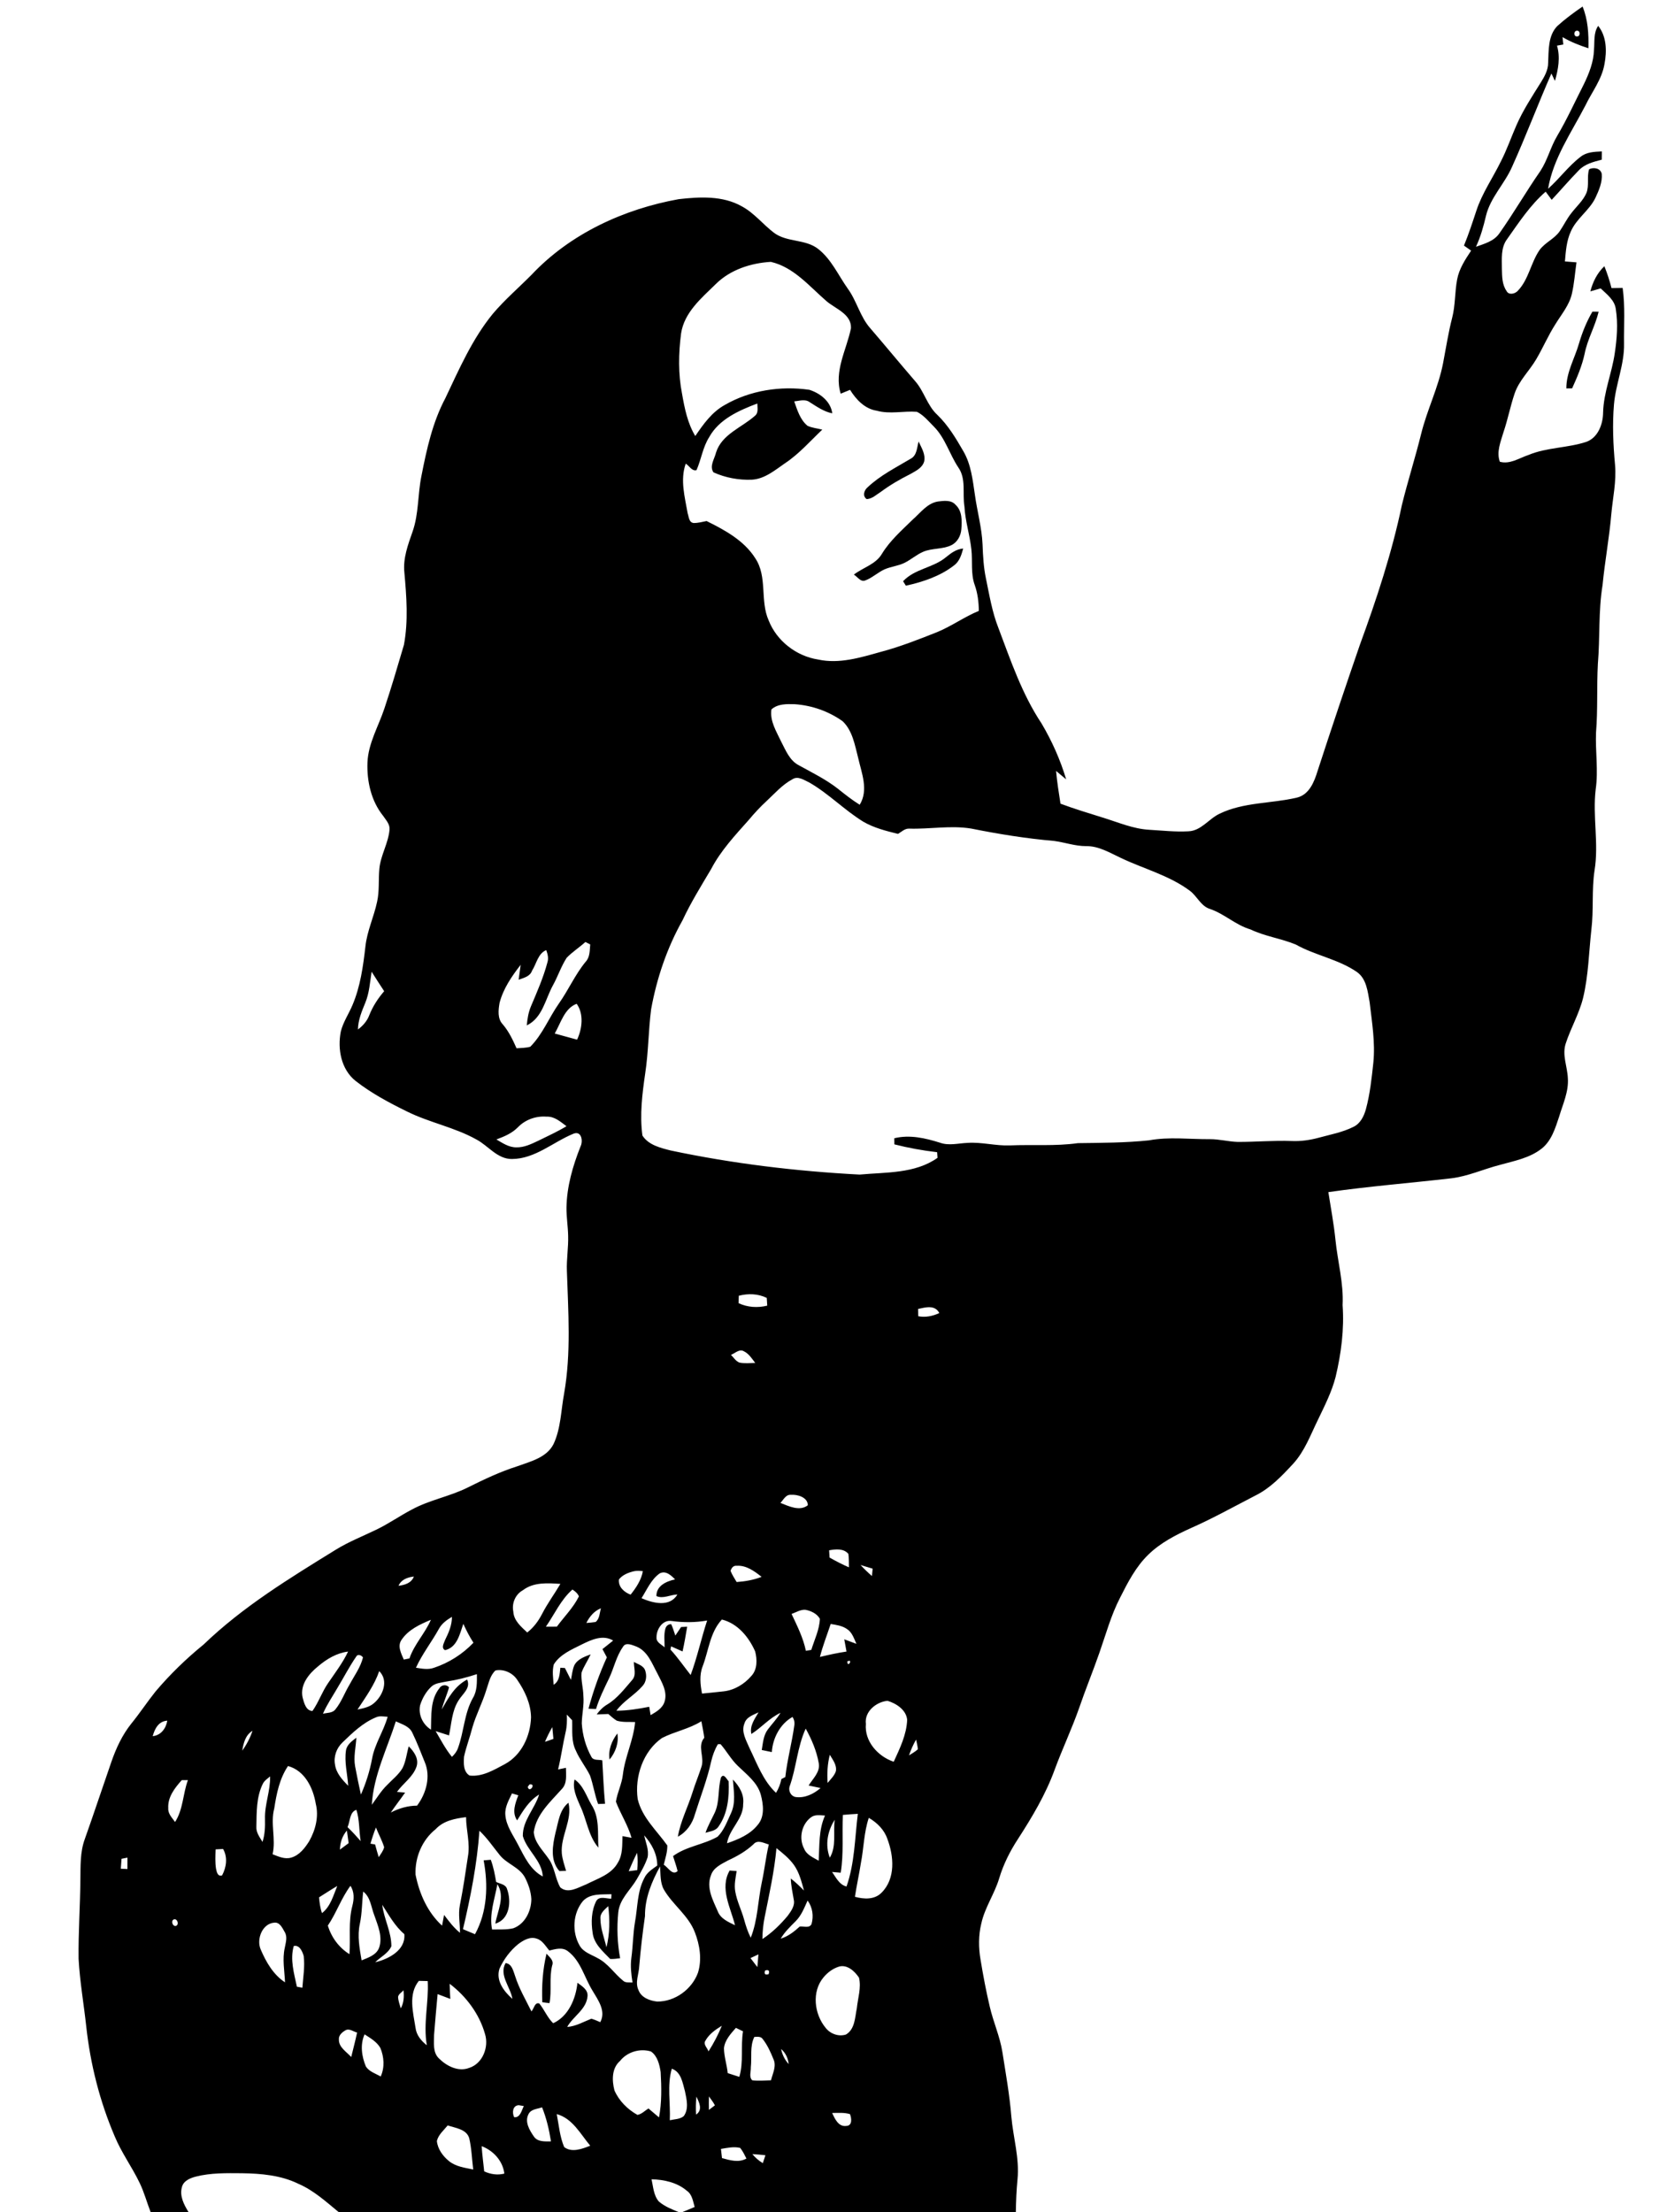 <?xml version="1.0" encoding="UTF-8"?>
<!DOCTYPE svg  PUBLIC '-//W3C//DTD SVG 1.1//EN'  'http://www.w3.org/Graphics/SVG/1.1/DTD/svg11.dtd'>
<svg width="768pt" height="1024pt" version="1.1" viewBox="0 0 768 1024" xmlns="http://www.w3.org/2000/svg">
<g>
<path d="m720.92 12.05c3.66-3.29 7.63-6.24 11.7-9.02 2.51 6.12 2.87 12.78 2.7 19.31-4.15-1.35-8.22-2.94-11.98-5.16 0.12 1.14 0.23 2.28 0.36 3.42-0.98 0.17-1.95 0.35-2.92 0.53 1.6 5.41 0.58 11.04-0.96 16.32-0.4-0.85-1.22-2.57-1.63-3.43-6.27 14.26-11.73 28.85-18.15 43.04-3.42 7.94-10.04 14.24-12.13 22.79-1.14 4.92-2.51 9.79-4.64 14.38 3.87-1.4 8.28-2.55 10.77-6.13 6.68-9.43 12.46-19.47 19.05-28.96 3.32-5.07 4.71-11.11 7.81-16.3 4.54-7.68 8.22-15.82 12.26-23.76 2.45-5.03 4.59-10.38 4.74-16.05 0.35-3.71-0.29-7.81 1.94-11.06 3.95 4.91 4.05 11.71 2.93 17.63-1.21 7.15-5.83 12.95-8.91 19.35-6.44 12.43-14.82 24.36-17.21 38.42 5.25-4.65 9.39-10.45 14.97-14.73 2.78-2.29 6.49-2.4 9.91-2.55-0.02 1.27-0.03 2.54-0.04 3.82-3.79 0.99-7.85 1.98-10.63 4.95-4.32 4.41-8.33 9.12-12.54 13.63-0.94-1.25-1.87-2.51-2.79-3.76-7.19 6.24-12.42 14.28-17.87 21.98-2.98 3.97-2.37 9.1-2.39 13.75 0.09 3.45 0.06 7.22 2.12 10.17 0.97 2.11 3.93 1.44 5.22 0 5.09-5.26 6.02-13.01 10.11-18.92 2.51-3.46 6.8-5.09 9.26-8.6 1.93-2.8 3.37-5.92 5.52-8.56 2.34-3.04 5.36-5.65 6.9-9.23 1.38-3.51 0.13-7.39 1.23-10.94 2.09-1.13 5.35-0.52 5.86 2.11 0.35 3.89-1.33 7.65-2.93 11.1-2.84 5.89-8.82 9.57-11.41 15.62-1.98 4.32-2.3 9.13-2.7 13.8 1.77 0.14 3.56 0.29 5.35 0.43-0.69 4.82-1.03 9.71-2.11 14.46-1.19 5.35-4.85 9.59-7.64 14.15-3.33 5.2-5.74 10.9-8.87 16.21-3.16 5.4-7.96 9.84-10.01 15.87-2.01 5.91-3.16 12.06-5.18 17.97-1.28 4.37-3.32 9.07-1.68 13.63 4.68 1.32 8.98-1.71 13.26-3.13 8.56-3.57 18.09-3.19 26.84-6.09 5.37-1.97 7.64-8.16 7.71-13.48 0.22-9.51 4.11-18.36 5.42-27.69 1-6.64 1.51-13.47 0.48-20.14-0.49-4.29-4.15-6.93-7.02-9.71-1.59 0.47-3.19 0.93-4.78 1.38 1.13-4.37 3.16-8.51 6.49-11.64 1.33 3.29 2.42 6.68 3.31 10.12 1.71-0.03 3.41-0.06 5.14-0.09 1.23 8.54 0.55 17.18 0.66 25.77 0.21 9.61-3.83 18.62-4.66 28.11-0.79 9.33-0.37 18.72 0.49 28.03 0.69 7.67-1.05 15.23-1.73 22.83-0.94 11-2.99 21.86-4.05 32.85-1.97 12.06-1.15 24.33-2.17 36.48-0.57 10.56 0.01 21.15-0.85 31.7-0.36 8.77 1.11 17.55-0.15 26.3-1.5 12.52 1.5 25.11-0.54 37.58-1.38 9.08-0.35 18.31-1.47 27.42-1.17 10.55-1.34 21.29-3.85 31.65-1.81 7.28-5.66 13.82-7.98 20.92-1.84 5.34 0.72 10.76 0.94 16.14 0.46 6.2-2.28 11.96-4.01 17.77-1.79 5.34-3.51 11.22-8.11 14.86-5.59 4.42-12.77 5.7-19.45 7.57-7.53 1.95-14.71 5.26-22.48 6.19-18.93 2.18-37.95 3.68-56.82 6.38 1.15 7.36 2.54 14.68 3.29 22.09 1.01 10.08 3.83 19.99 3.31 30.2 0.8 11.18-0.65 22.38-3.24 33.26-1.79 6.95-5.08 13.37-8.17 19.82-3.44 7-6.14 14.56-11.51 20.4-5.16 5.57-10.52 11.25-17.42 14.66-9.91 5.12-19.66 10.56-29.87 15.08-7.06 3.19-14.1 6.81-19.7 12.27-5.79 5.6-9.53 12.87-13.12 19.99-4.17 8.07-6.54 16.88-9.54 25.41-2.98 8.6-6.46 17.01-9.4 25.63-3.39 9.67-7.8 18.95-11.34 28.57-4.15 11.42-10.41 21.89-16.98 32.06-3.71 5.66-6.76 11.77-8.71 18.27-2.17 7.19-6.66 13.48-8.26 20.86-1.34 5.46-1.3 11.18-0.35 16.71 1.2 7.28 2.56 14.54 4.26 21.73 1.63 7.09 4.7 13.8 5.85 21.02 1.55 9.94 3.35 19.86 4.15 29.9 0.85 9.7 3.83 19.27 2.85 29.09-0.49 5.04-0.69 10.1-0.77 15.17h-154.56c1.98-0.75 3.92-1.61 5.87-2.43-0.77-2.65-1.14-5.8-3.6-7.5-4.53-3.86-10.54-5.17-16.35-5.32 0.78 3.46 0.93 7.42 3.34 10.25 2.69 2.34 6.09 3.65 9.35 5h-157.46c-5.88-4.84-11.61-10.09-18.69-13.15-8.1-3.97-17.25-4.77-26.14-4.9-7.17-0.05-14.46-0.22-21.46 1.58-2.6 0.69-5.64 1.94-6.35 4.85-1.17 4.14 0.99 8.19 3.11 11.62h-17.57c-1.76-4.53-3.01-9.26-5.14-13.64-3.52-7.33-8.4-13.95-11.51-21.49-6.92-16.17-11.28-33.42-13.18-50.89-1.13-10.43-2.97-20.78-3.54-31.26-0.15-12.25 0.73-24.49 0.83-36.74 0.1-6.25-0.16-12.68 2.02-18.64 4.23-11.88 8.17-23.85 12.31-35.76 2.19-6.34 5.05-12.52 9.27-17.78 3.91-4.81 7.32-9.99 11.18-14.83 6.71-7.93 14.19-15.19 22.25-21.74 18.15-17.49 39.78-30.68 61.12-43.85 5.93-3.68 12.43-6.23 18.69-9.25 5.76-2.74 10.98-6.46 16.63-9.4 8.19-4.45 17.55-6.04 25.87-10.2 7.48-3.74 15.05-7.33 23.04-9.86 6.11-2.23 13.56-3.98 16.71-10.34 3.36-7.28 3.39-15.5 4.84-23.26 3.29-18.76 1.91-37.86 1.29-56.77-0.21-5.46 0.75-10.87 0.58-16.32-0.09-4.34-0.81-8.64-0.77-12.97 0.15-9.79 2.91-19.28 6.49-28.31 1.27-2.47 0.51-7.4-3.21-5.95-9.48 3.86-17.78 11.68-28.55 11.73-6.76 0.04-10.91-6.12-16.41-9.03-10.12-5.66-21.75-7.81-32.12-12.95-8.28-4.06-16.52-8.45-23.81-14.15-6.74-5.35-8.44-14.8-6.86-22.86 1.07-4.38 3.67-8.14 5.4-12.25 3.66-8.61 4.94-17.96 6-27.18 0.77-7.12 3.91-13.65 5.39-20.6 1.14-5.03 0.58-10.22 1.06-15.31 0.57-6.31 4.21-11.89 4.71-18.21 0.19-2.49-1.7-4.41-2.99-6.33-5.52-6.87-7.55-15.99-7.23-24.66 0.36-8.9 5.09-16.71 7.83-24.98 3.27-9.75 6.14-19.63 9.06-29.49 2.06-11.04 1.2-22.37 0.2-33.48-0.69-6.59 1.67-12.85 3.8-18.94 2.92-8.32 2.34-17.27 4.11-25.82 2.41-12.31 5.14-24.8 11.08-35.97 6.4-13.5 12.46-27.43 22-39.08 5.5-6.49 11.97-12.03 17.94-18.06 17.85-18.96 42.66-30.36 68.05-34.94 9.73-1.11 20.39-1.69 29.22 3.31 5.74 3.08 9.77 8.35 14.89 12.24 6.01 4.52 14.52 2.82 20.46 7.48 6.13 4.8 9.29 12.14 13.69 18.35 4.22 5.76 5.71 13.08 10.51 18.45 6.95 8.08 13.72 16.31 20.68 24.37 4.2 4.73 5.58 11.33 10.31 15.66 5.03 4.85 8.62 10.9 12.08 16.9 3.53 6.09 4.27 13.22 5.29 20.06 1.05 7.67 3.2 15.18 3.54 22.94 0.21 5.29 0.47 10.6 1.57 15.79 1.6 7.72 2.87 15.57 5.78 22.94 5.7 15.1 10.94 30.63 19.95 44.16 4.81 8.13 8.72 16.85 11.41 25.91-1.56-1.3-3.11-2.61-4.67-3.9 0.46 5.08 1.26 10.12 2.05 15.16 6.46 2.41 13.07 4.41 19.65 6.46 7.05 2.16 13.96 5.2 21.41 5.62 6.02 0.35 12.06 1.04 18.1 0.71 5.97-0.19 9.49-5.83 14.56-8.18 11.1-5.35 23.8-4.63 35.57-7.38 5.8-1.29 8.16-7.26 9.71-12.34 6.36-19.55 12.9-39.02 19.6-58.45 7.74-21.13 14.82-42.58 19.43-64.64 2.72-11.06 6.19-21.93 8.93-32.99 2.73-11.12 7.98-21.46 10.15-32.73 1.35-7.01 2.42-14.06 4.2-20.98 1.51-5.8 1.19-11.85 2.3-17.71 0.91-4.97 3.74-9.25 6.48-13.39-1.11-0.78-2.22-1.55-3.31-2.33 2.19-5.33 3.97-10.81 5.78-16.28 2.67-8.07 7.59-15.08 11.29-22.67 2.79-5.4 4.77-11.17 7.21-16.74 3.06-6.98 7.26-13.37 11.29-19.81 1.73-2.79 3.43-5.8 3.4-9.19 0.28-5.76-0.1-12.46 4.23-16.94m9.16 2.16c-1.63-0.05-1.71 2.7-0.05 2.68 1.61 0.05 1.69-2.7 0.05-2.68m-398.67 117.23c-6.65 6.5-14.64 13.14-16.11 22.9-1.2 9.24-1.37 18.73 0.44 27.91 1.19 6.75 2.53 13.62 6.13 19.57 3.74-5.48 7.69-11.08 13.64-14.36 11.69-6.78 25.85-8.94 39.16-7.03 4.99 1.57 9.91 5.38 10.62 10.89-3.89-0.77-7.12-3.07-10.4-5.13-2.13-1.62-4.83-0.62-7.21-0.39 1.41 4.02 2.72 8.47 6.14 11.29 2.15 1 4.56 1.19 6.84 1.77-5.61 5.33-10.75 11.26-17.24 15.56-4.7 3.24-9.43 7.3-15.4 7.62-6.04 0.24-12.23-0.91-17.72-3.4-2.02-2.85 0.51-6.26 1.18-9.18 2.69-8.5 11.9-11.53 18.01-16.99 1.76-1.41 1.1-3.78 1.11-5.7-8.48 3.22-17.66 7.23-22.27 15.54-2.98 4.68-3.68 10.29-5.88 15.3-2.15 0.62-3.37-2.05-5-3-2.66 7.54-0.41 15.46 0.9 23.02 0.58 1.63 0.56 4.25 2.79 4.46 2.02 0.03 3.99-0.53 5.97-0.91 8.45 4.19 17.34 9.01 22.52 17.2 5.75 8.57 2.12 19.65 6.21 28.8 3.73 9.52 12.84 16.55 22.9 18.1 9.77 2.14 19.58-0.9 28.94-3.52 8.9-2.35 17.48-5.73 26.03-9.12 6.75-2.75 12.69-7.1 19.43-9.88-0.06-4.06-0.53-8.12-1.9-11.96-1.94-5.31-0.92-11.03-1.56-16.52-0.73-6.68-2.85-13.12-3.21-19.85-1-6 0.89-12.72-2.81-18.03-4.08-6.1-6.02-13.53-11.24-18.84-2.48-2.47-4.76-5.35-7.93-6.94-6.17-0.49-12.46 1.2-18.56-0.5-5.56-0.84-9.58-5.13-12.41-9.67-1.44 0.61-2.88 1.2-4.33 1.78-3.2-10.43 2.72-20.33 4.76-30.31 0.26-6.57-7.17-8.95-11.34-12.53-7.9-6.82-15.13-15.74-25.77-18.18-9.23 0.55-18.72 3.6-25.43 10.23m25.72 196.93c-0.83 5.39 2.34 10.28 4.53 14.97 2.09 4 3.87 8.67 8.12 10.88 6.18 3.42 12.58 6.53 18.16 10.91 3.25 2.59 6.51 5.18 10.05 7.38 4.2-6.85 0.86-14.69-0.73-21.76-1.52-5.87-2.58-12.48-7.13-16.87-6.43-4.61-14.23-7.36-22.12-7.91-3.69-0.12-7.96-0.25-10.88 2.4m9.68 32.36c-4.65 2.48-8.13 6.52-11.94 10.06-2.96 2.73-5.7 5.69-8.28 8.79-6.33 7.11-12.93 14.17-17.37 22.68-4.62 7.8-9.42 15.5-13.25 23.73-7.19 12.78-11.95 26.83-14.55 41.24-1.25 9.8-1.23 19.72-2.71 29.5-1.38 9.53-2.62 19.28-1.31 28.88 2.78 4.4 8.38 5.74 13.13 6.94 28.78 6.09 58.06 9.6 87.41 11.14 12.16-1.13 25.63-0.35 36.07-7.75-0.05-0.65-0.15-1.96-0.19-2.61-6.68-0.77-13.28-1.97-19.79-3.63-0.01-0.7-0.03-2.11-0.04-2.82 7.09-1.75 14.31-0.1 21.11 2.04 4.19 1.53 8.58 0.25 12.86 0.1 6.55-0.44 12.98 1.42 19.52 1.17 10.5-0.45 21.06 0.42 31.51-1.05 10.98-0.14 21.98-0.15 32.91-1.29 9.32-1.74 18.81-0.47 28.21-0.55 4.3-0.02 8.51 1.13 12.8 1.27 8.38 0.04 16.74-0.74 25.12-0.41 4.2 0.18 8.39-0.43 12.44-1.52 5.43-1.49 11.07-2.5 16.13-5.06 3.19-1.54 4.83-4.94 5.73-8.18 1.9-7.04 2.66-14.32 3.44-21.54 0.93-9.32-0.64-18.63-1.71-27.86-0.91-4.99-1.43-10.99-5.97-14.13-8.61-5.91-19.21-7.6-28.24-12.67-6.83-2.82-14.3-3.78-21-7-6.81-2-12.01-7.18-18.68-9.45-4.28-1.31-5.96-5.93-9.37-8.45-9.54-7.1-21.25-10.1-31.86-15.15-5.17-2.4-10.32-5.62-16.23-5.49-5.04-0.01-9.83-1.76-14.78-2.41-12.88-1.11-25.67-3.18-38.33-5.72-9.56-1.57-19.18 0.34-28.77 0.02-2.01-0.06-3.5 1.52-5.13 2.44-5.5-1.36-11.1-2.76-16.04-5.63-8.77-5.39-16-12.96-24.93-18.11-2.41-1.1-5.3-3.26-7.92-1.52m-104.46 82.59c-2.57 3.97-4.05 8.54-6.33 12.68-3.6 6.47-4.81 15.1-12.16 18.65 0.28-3 0.75-6.01 1.92-8.8 2.83-6.7 5.8-13.4 7.66-20.45 0.59-1.89 0.08-3.83-0.56-5.61-3.84 1.55-4.51 6.33-6.57 9.51-0.93 2.71-3.85 3.34-6.22 4.2 0.29-2.31 0.64-4.61 0.95-6.9-4.13 5.29-8.06 11.02-9.77 17.6-0.57 3.34-1.06 7.35 1.53 10.01 2.77 3.26 4.61 7.14 6.33 11.02 2.12-0.17 4.29-0.13 6.36-0.71 5.67-5.7 8.63-13.4 13.19-19.93 4.46-6.29 7.55-13.47 12.47-19.44 2.02-2.17 1.83-5.26 2.08-8-0.56-0.28-1.67-0.84-2.23-1.12-2.79 2.53-6.02 4.58-8.65 7.29m-90.32 6.47c-0.75 4.82-1.04 9.8-2.92 14.36-1.62 3.96-3.33 8-3.4 12.36 2.3-1.69 4.22-3.87 5.23-6.56 1.63-4.1 4.03-7.82 6.91-11.14-1.97-2.99-3.91-6-5.82-9.02m84.77 28.61c3.44 0.98 6.9 1.87 10.35 2.84 2.39-5.06 3.19-11.91-0.19-16.6-5.63 2.05-7.37 8.94-10.16 13.76m-17.02 43.37c-2.74 2.81-6.37 4.33-9.98 5.66 2.85 1.67 5.78 3.69 9.23 3.66 3.58 0.1 6.88-1.52 10.03-3 4.44-2.19 8.95-4.24 13.19-6.79-2.74-2.02-5.56-4.61-9.21-4.42-4.9-0.4-9.84 1.35-13.26 4.89m102.23 78.01c-0.03 0.85-0.08 2.57-0.11 3.43 4.17 1.95 8.82 2.24 13.28 1.15-0.06-0.89-0.17-2.68-0.22-3.58-4.06-1.99-8.62-2.12-12.95-1m83.02 6.09c0.01 0.85 0.04 2.54 0.05 3.38 3.35 0.66 6.69-0.04 9.76-1.46-2.01-3.92-6.37-2.64-9.81-1.92m-86.64 21.26c1.23 1.23 2.21 2.91 3.9 3.58 2.41 0.48 4.89 0.21 7.33 0.16-1.53-1.98-2.92-4.27-5.25-5.39-2.09-1.25-4.09 0.95-5.98 1.65m22.9 68.54c3.87 1.5 8.89 4.05 12.68 1.08-0.03-3.71-4.83-5.08-7.9-4.83-2.35-0.15-3.37 2.33-4.78 3.75m22.54 21.93c0.05 0.84 0.15 2.53 0.2 3.37 2.93 1.63 5.88 3.21 8.98 4.52-0.04-2.09 0.03-4.17-0.27-6.23-2.23-2.63-5.89-2.17-8.91-1.66m14.54 6.81c1.66 1.8 3.43 3.49 5.28 5.1 0.08-0.85 0.25-2.55 0.33-3.4-1.87-0.58-3.74-1.16-5.61-1.7m-60.17 2.71c0.71 1.83 1.82 3.48 2.81 5.17 3.95-0.27 7.87-0.96 11.56-2.39-3.29-2.62-7.09-5.42-11.52-5.13-1.58-0.17-2.42 1.01-2.85 2.35m-44.78 0.19c-2.56 0.62-5.23 1.64-6.9 3.79-0.38 3.45 2.45 5.94 5.41 7.04 2.55-3.2 4.95-6.78 5.67-10.87-1.39-0.17-2.81-0.29-4.18 0.04m12.04 0.95c-4.02 2.78-5.93 7.51-8.48 11.51 5.19 2.3 13.11 4.31 16.6-1.7-3.21 0.06-6.6 2.13-9.7 0.73-0.08-4.81 4.66-6.87 8.63-7.72-1.82-1.87-4.22-4.18-7.05-2.82m-120.97 5.78c2.94-0.38 5.93-1.25 7.12-4.28-2.93 0.34-5.88 1.35-7.12 4.28m57.6 2.03c-3.48 1.9-5.25 6.02-4.46 9.89 0.21 4.21 3.62 7.03 6.45 9.69 2.97-2.31 5.21-5.35 6.91-8.68 2.48-4.81 5.7-9.17 8.44-13.82-5.87-0.37-12.37-0.88-17.34 2.92m10.62 16.9c1.69-0.01 3.38-0.02 5.08-0.02 3.42-4.65 7.63-8.79 10.21-14.01-0.58-1.39-1.76-2.39-3-3.17-5.34 4.67-8.29 11.43-12.29 17.2m18.73-1.73c1.44-0.09 2.86-0.24 4.29-0.45 1.9-1.5 1.85-4.22 2.46-6.35-3.13 1.25-5.27 3.86-6.75 6.8m95.01-4.17c2.59 5.53 5.38 11.02 6.62 17.06 0.63-0.1 1.88-0.31 2.51-0.42 1.47-4.75 3.77-9.38 3.97-14.41-1.38-2.4-4.11-3.68-6.73-4.16-2.27-0.14-4.3 1.19-6.37 1.93m-163.32 7c-3.36 6.06-7.69 11.56-10.57 17.89 2.73 0.44 5.61 1.01 8.31 0.04 6.92-2.29 13.28-6.33 18.31-11.61-1.81-2.77-3.32-5.73-4.69-8.74-1.64 4.66-2.83 10.87-8.45 12.19-1.99-1.05-0.48-3.25 0.02-4.76 1.67-3.35 3.17-6.84 3.16-10.66-2.42 1.41-4.75 3.12-6.09 5.65m-17.18 4.9c-2.13 2.92-0.22 6.36 0.98 9.22 0.65-0.13 1.96-0.4 2.62-0.53 2.23-6.56 7.21-11.59 9.93-17.88-5.02 2.08-10.39 4.55-13.53 9.19m117.98-1.03c-0.2 2.3 2.34 3.22 3.72 4.6 0.06-2.84-0.4-5.75 0.34-8.53 0.31-1.31 1.36-2.27 2.74-2.2 0.77 1.7 1.32 3.49 1.91 5.27 0.88-1.32 1.77-2.65 2.65-3.95 0.71-0.04 2.12-0.12 2.83-0.15-0.65 3.82-1.29 7.66-2.14 11.45-1.78-0.76-3.54-1.55-5.29-2.35-0.08 0.38-0.22 1.12-0.3 1.49 3.4 3.69 6.23 7.84 9.34 11.76 3.06-8.25 4.9-16.87 7.63-25.22-5.47 0.97-11.02 0.97-16.51 0.21-4.14-0.63-7.03 3.94-6.92 7.62m30.25-8.29c-5.55 5.99-6.1 14.39-8.91 21.69-1.57 4.04-1.07 8.43-0.28 12.59 3.33-0.34 6.67-0.64 10-1.03 5-0.55 9.59-3.34 12.84-7.12 2.82-3.02 2.73-7.64 1.75-11.4-2.96-6.64-8.05-12.89-15.4-14.73m50.38 2.06c-1.69 5.07-3.66 10.07-4.99 15.26 4.07-0.97 8.16-1.89 12.31-2.49-0.34-1.89-0.7-3.78-1.04-5.67 1.87 0.7 3.74 1.42 5.63 2.1-1.14-2.47-1.98-5.38-4.42-6.89-2.2-1.53-4.92-1.87-7.49-2.31m-115.29 9.51c-4.69 2.36-10 4.56-12.89 9.21-0.83 3.07-0.3 6.29-0.07 9.42 2.78-1.72 2.76-5.01 3.1-7.88 0.53 0.03 1.59 0.1 2.11 0.13 0.92 1.82 1.84 3.66 2.78 5.48 0.49-2.27 0.67-4.64 1.59-6.78 1.51-2.84 4.72-3.94 7.53-5.02-1.26 2.88-3.14 5.47-4.2 8.44-0.33 3.61 0.8 7.16 0.85 10.77 0.39 4.28-0.68 8.5-0.74 12.76 0.35 5.39 1.84 10.77 4.46 15.49 0.96 1.8 3.35 1.17 5.03 1.59 0.39 6.7 0.65 13.41 1.28 20.09-0.8 0.03-2.4 0.09-3.21 0.12-1.62-4.32-2.23-8.94-3.78-13.27-1.95-3.92-4.77-7.36-6.5-11.39-2.23-4.36-1.57-9.38-1.73-14.09-0.83-0.89-1.65-1.76-2.47-2.64 0.12 2.71 0.07 5.45-0.56 8.11-1.33 5.73-2.09 11.57-3.49 17.29 1.21-0.26 2.42-0.51 3.64-0.75 0 3.32 0.65 7.18-1.91 9.81-5.25 5.91-11.8 11.66-12.99 19.93 0.35 4.83 4.14 8.37 6.75 12.16 2.97 3.96 3.1 9.2 5.52 13.43 3.59 3.13 8.26 0.06 11.92-1.34 5.28-2.71 11.81-4.59 14.79-10.18 2.25-3.66 1.94-8.09 2.09-12.2 1.4 0.25 2.8 0.51 4.2 0.78-1.68-5.89-5.09-11.06-7.24-16.72 0.66-4.29 2.76-8.22 3.23-12.56 0.97-8.32 4.92-15.92 5.65-24.3-2.82-0.13-5.75 0.2-8.49-0.64-1.43-0.87-2.65-2.02-3.91-3.09-1.8 0.08-3.6 0.16-5.39 0.21 1.32-1.81 2.9-3.42 4.83-4.57 4.72-2.82 8.06-7.3 11.61-11.38 2.09-2.31 0.73-5.61 0.8-8.35 1.9 1.08 4.54 1.7 5.26 4.06 0.78 2.39 0.48 5.23-1.31 7.11-3.64 4.19-8.76 6.87-12.06 11.4 5.13-0.01 10.2-0.84 15.21-1.82 0.16 0.97 0.47 2.91 0.63 3.88 2.61-1.54 5.57-3.19 6.48-6.31 1.43-4.61-1.36-8.99-3.32-12.96-2.51-4.59-4.44-10.28-9.67-12.46-1.9-0.68-5.02-2.25-6.29 0.13-3.12 4.39-4.16 9.82-6.47 14.63-2.22 4.61-4.51 9.21-6 14.13l-3.48-0.16c2.18-8.12 5.01-16.11 8.5-23.76-0.69-1.28-1.37-2.54-2.04-3.81 1.66-1.31 3.32-2.63 4.96-3.96-4.8-2.89-10.11-0.37-14.59 1.83m-121.98 10.07c-4.3 3.45-8.51 8.58-7.19 14.5 0.64 2.37 1.55 6.17 4.57 6.18 2.86-4.08 4.44-8.88 7.28-12.97 3.23-4.73 6.73-9.31 9.2-14.51-5.26 0.65-9.89 3.42-13.86 6.8m17.65-4.52c-3.2 4.62-5.76 9.65-8.67 14.46-2.3 3.98-4.93 7.79-6.76 12.03 1.94-0.49 4.41-0.25 5.76-2.01 2.81-3.43 4.27-7.69 6.54-11.45 2.2-4.13 5.11-8 6.23-12.59-0.61-1.01-2.43-1.75-3.1-0.44m227.28 2.31c0.16 3.33 2.97-1.57 0 0m-162.82 4.14c-2.57 2.31-3.15 5.91-4.26 9.03-1.8 5.93-4.75 11.44-6.46 17.39-1.15 4.54-2.86 8.93-3.86 13.51-0.2 3-0.39 6.94 2.57 8.72 5.88 0.68 11.27-2.59 16.27-5.25 7.8-4.17 11.89-13.08 12.18-21.65-0.08-6.34-2.88-12.3-6.41-17.43-2.1-3.21-6.25-5.08-10.03-4.32m-53.84 0.33c-2.25 6.51-6.32 12.06-10.05 17.76 2.7-0.57 5.59-1.1 7.71-3.02 4.11-3.53 6.79-10.39 2.34-14.74m30.86 4.86c-2.29 0.51-4.91 0.62-6.72 2.31-2.49 2.33-4.23 5.43-5.23 8.68-0.86 4.41 1.28 8.86 5.05 11.23 0.21-6.49-0.42-13.81 3.93-19.21 0.89-1.57 3.33-1.87 4.42-0.34-0.95 3.45-2.5 6.71-3.34 10.2 2.98-5.32 6.08-10.94 11.74-13.84 1.78 4.07-2.24 6.67-4.06 9.78-3.03 4.81-3.18 10.66-4.34 16.07-2.07-0.64-4.13-1.32-6.19-1.98 2.38 4.05 4.55 8.26 7.53 11.91 1.24-1.14 2.28-2.5 2.82-4.09 2.78-7.59 2.87-16.01 6.9-23.16 2.03-3.34 1.86-7.29 1.85-11.04-4.68 1.56-9.47 2.75-14.36 3.48m194.43 19.56c-0.74 8.06 5.59 15.08 12.89 17.52 2.82-6.17 5.95-12.52 6.22-19.43-0.43-4.59-5.04-7.58-9.1-8.78-5.22 0.49-10.76 4.97-10.01 10.69m-56.22-0.2c-1.6 3.88 0.82 7.77 2.29 11.28 3.53 7.23 6.33 15.2 12.33 20.83 1.21-1.96 2.03-4.11 2.48-6.37 0.45-0.23 1.36-0.71 1.82-0.95 0.9-8.02 3.06-15.82 4.15-23.8 0.28-1.42-0.06-2.83-0.8-4.02-5.74 3.21-9.17 9.78-9.59 16.27-1.56-0.32-3.11-0.64-4.66-0.96 0.55-3.27 0.76-6.83 2.85-9.56 1.94-2.56 4.18-4.89 5.84-7.65-5.12 2.37-8.79 6.81-13.5 9.8-0.87-3.81 1.54-6.94 3.32-10.02-2.48 1.21-5.68 2.18-6.53 5.15m-170.62-2.82c-6.05 2.5-10.84 7.14-15.47 11.62-2.74 2.59-4.15 6.49-3.45 10.23 0.55 3.99 3.38 7.06 6.11 9.8-0.35-5.47-1.85-10.93-1.02-16.42 0.45-2.66 2.79-4.3 4.79-5.81-0.23 4.41-1.38 8.83-0.57 13.25 0.81 4.36 1.72 8.71 2.68 13.06 2.35-5.3 4.09-10.85 5.16-16.53 1.21-6.91 5.36-12.78 7.22-19.48-1.81-0.09-3.74-0.55-5.45 0.28m-103.31 8.7c3.81-0.4 6.15-3.58 6.75-7.18-4.03 0.24-5.82 3.74-6.75 7.18m112.55-6.86c-4.07 12.75-10.31 25.03-11.12 38.61 2.31-3.09 4.29-6.45 7.09-9.15 2.43-2.57 5.36-4.77 7.15-7.87 1.57-3.14 1.89-6.7 2.85-10.04 2.46 2.47 4.81 5.75 3.6 9.43-1.64 4.78-6.19 7.68-9.05 11.69 1.26 0.09 2.52 0.19 3.78 0.3-2.16 3.11-4.51 6.09-6.63 9.23 3.78-1.95 7.88-3.17 12.15-3.18 4.27-5.65 6.45-13.58 3.51-20.3-1.83-4.52-3.56-9.08-5.7-13.46-1.38-3.05-4.87-3.94-7.63-5.26m123.2 7.71c-8.78 6.16-12.69 17.89-11.23 28.29 1.99 8.5 8.83 14.57 13.7 21.43 0.09 3.05-0.94 5.99-1.64 8.94 1.99 1.16 4.02 5.21 6.41 2.93-0.55-2.36-1.42-4.63-2.11-6.93 6.16-4.55 14.09-5.25 20.63-8.98 2.98-2.96 4.43-7.12 6.19-10.86 2.32-4.91 1.24-10.42 0.88-15.6 2.92 3.01 5.32 6.9 4.76 11.29 0.15 7.01-6.44 11.52-7.48 18.22 5.22-1.79 10.66-4.04 14.19-8.49 3.35-3.85 2.65-9.47 1.45-14.02-1.6-5.71-6.57-9.36-10.62-13.31-3.12-2.98-5.18-6.82-7.99-10.05h-1.24c-1.46 2.41-2.43 5.1-3.08 7.84-1.84 8.39-4.98 16.4-7.55 24.58-1.19 4.36-3.87 8.24-7.91 10.4 1.21-7.18 4.66-13.68 6.8-20.58 1.24-4.01 2.9-7.88 4.15-11.88 1.47-4.41-2.08-9.41 1.28-13.33-0.35-2.57-0.85-5.12-1.35-7.65-5.65 3.58-12.36 4.73-18.24 7.76m-54.16 1.77c1.3-0.46 2.6-0.91 3.91-1.36-0.17-1.83-0.33-3.65-0.51-5.46-1.28 2.19-2.4 4.48-3.4 6.82m113.19 20.84c-0.5 2 0.69 4.32 2.83 4.7 4.26 0.61 8.41-1.42 11.56-4.16-1.85-0.41-3.69-0.8-5.53-1.17 1.98-3.22 5.49-6.24 4.68-10.41-0.99-5.62-3.29-10.96-6.03-15.93-3.94 8.59-4.31 18.17-7.51 26.97m-253.33-16.76c2.03-2.81 3.65-5.91 4.75-9.19-3.28 1.94-4.18 5.7-4.75 9.19m308.66 2.19c1.41-0.88 2.86-1.71 4.11-2.82-0.14-1.53-0.51-3.02-0.83-4.49-1.33 2.31-2.42 4.77-3.28 7.31m-36.66-0.27c-1.1 4.25-1.31 8.66-1.02 13.03 1.39-1.72 3.12-3.3 3.83-5.45 0.51-2.86-1.46-5.28-2.81-7.58m-250.82 5.2c-3.93 5.86-5.31 12.77-6.36 19.62-1.87 6.99 0.84 14.19-0.77 21.22 2.71 1.05 5.62 2.43 8.59 1.56 3.81-1.08 6.36-4.43 8.37-7.64 2.91-5.18 4.51-11.39 3.03-17.27-1.22-7.37-5.08-15.37-12.86-17.49m-11.66 8.23c-3.03 6.16-2.85 13.19-2.98 19.87-0.18 2.67 1.55 4.86 2.84 7.03 1.12-3.42 1.23-7.03 1.15-10.59-0.23-6.69 2.55-13.04 2.36-19.73-1.2 1.04-2.64 1.94-3.37 3.42m-37.52-1.7c-3.23 3.61-6.56 7.84-6.25 12.99-0.19 2.56 1.78 4.45 3.15 6.38 3.79-5.84 3.59-13.02 5.95-19.37h-2.85m160.97 1.99c-0.2 0.29-0.61 0.87-0.82 1.16 0.81 3.13 4.14-1.76 0.82-1.16m-8.1 4.16c-1.44 3.08-3.33 6.24-3.09 9.79 0.33 5.25 3.68 9.56 5.98 14.1 2.87 5.44 5.64 11.54 11.37 14.55-0.41-7.46-7.3-11.92-9.24-18.71-0.15-7.16 5.53-12.63 7.54-19.21-4.64 2.79-7.42 7.48-10.18 11.96-2.52-3.67-0.86-7.89 0.55-11.61-0.98-0.3-1.95-0.59-2.93-0.87m-76.13 15.6c2.14 2.04 4.13 4.24 6.09 6.47-0.81-4.8-0.47-9.81-1.99-14.47-3.19 0.98-2.86 5.37-4.1 8m229.31-5.65c-0.44 8.91 0.45 17.9-1 26.75-1.34-0.13-2.67-0.24-4-0.34 1.8 2.54 3.37 5.96 6.69 6.72 3.79-10.8 3.83-22.39 5.23-33.63-2.31 0.12-4.62 0.3-6.92 0.5m-14.88 1.2c-4.28 3.28-5.6 9.67-3.06 14.43 1.16 2.9 4.24 4.11 6.75 5.56 0.39-7.04-0.05-14.3 2.92-20.89-2.22-0.12-4.72-0.62-6.61 0.9m-173.61 5.38c-6.3 5.01-9.69 13.11-9.33 21.08 1.76 8.82 5.54 17.44 12.28 23.6 0.3-1.67 0.61-3.32 0.92-4.97 2.25 2.93 4.46 5.94 7.37 8.27 0.03-4.24-0.88-8.51-0.06-12.71 1.49-7.46 2.6-15 3.72-22.52 1.14-6.11-0.81-12.18-0.85-18.3-5.06 0.63-10.42 1.62-14.05 5.55m200.49-5.23c-2.28 6.78-2.3 14-3.67 20.97-0.81 5.21-1.97 10.36-2.75 15.58 4.15 1.13 9.09 1.44 12.35-1.93 6.52-6.5 5.68-16.9 2.66-24.87-1.45-4.27-4.77-7.52-8.59-9.75m-18.05 18.44c3.17-5.29 1.5-11.73 2.27-17.55-3.32 5.21-4.56 11.65-2.27 17.55m-212.64-6.47c0.53 0.09 1.6 0.26 2.14 0.35 0.52 1.97 1.08 3.93 1.69 5.89 0.9-1.5 2.12-2.89 2.5-4.63-0.97-3.15-2.61-6.05-3.8-9.11-0.98 2.45-1.81 4.95-2.53 7.5m-14.15 2.75c1.35-1 2.69-2 4.04-3-0.27-1.95-0.53-3.9-0.81-5.83-2.14 2.47-3.14 5.59-3.23 8.83m64.59-8.74c-1.09 15.38-4.08 30.57-7.62 45.56 1.85 0.78 3.71 1.55 5.57 2.33 5.73-10.39 6.14-22.76 4.01-34.19 0.83-0.07 2.48-0.2 3.3-0.27 1.22 3.31 1.9 6.78 2.47 10.26 1.75 0.9 4.42 1.05 5.05 3.27 2.06 5.63 1.3 14.08-5.43 16.03 1.06-6 4.65-12.46 0.95-18.26-1.21 6.91-3.88 13.91-2.44 20.99 3.27-0.1 6.61 0.17 9.82-0.58 5.44-1.97 8.33-8.01 8.35-13.52-0.18-3.53-1.39-6.95-3-10.07-2.6-4.72-8.36-6.19-11.63-10.3-3.08-3.8-5.82-7.89-9.4-11.25m76.27 2.12c0.7 3.33 2.28 6.71 1.57 10.19-1.17 3.59-3.15 6.85-5 10.13-2.96 5.03-7.96 9.17-8.56 15.32-0.72 7.06-0.44 14.25 0.85 21.25-1.53 0.16-3.07 0.44-4.61 0.32-3.37-3.48-7.56-7.01-8.12-12.14-0.75-4.88-0.59-10.17 1.68-14.65 1.42-2.5 4.68-1.06 6.94-1.1 0.02-0.52 0.08-1.55 0.11-2.07-4.47 0.2-9.76-0.47-13.17 3.12-4.75 5.66-5.23 14.37-1.54 20.71 1.79 3.09 5.42 4.11 8.34 5.78 4.71 2.41 7.62 7.03 11.62 10.32 1.17 1.23 2.97 0.8 4.49 0.95-0.6-3.78-1.04-7.62-0.53-11.43 0.75-5.48 0.74-11.02 1.66-16.47 1.28-6.85 0.99-14.16 4.34-20.47 1.21-2.62 3.76-4.14 5.98-5.78 0.01-5.35-2.6-10.09-6.05-13.98m50.59 4.13c-3.42 3.19-7.49 5.52-11.72 7.46-3.07 1.69-6.86 3.31-7.97 6.97-2.25 5.67 0.92 11.46 3.15 16.59 1.33 3.47 4.91 4.95 8 6.46-2.02-8.17-7.2-17.1-2.48-25.32 0.81 0.06 2.42 0.18 3.23 0.24-0.46 3.13-1.22 6.32-0.63 9.49 0.75 4.45 2.86 8.51 4.06 12.85 0.8 2.91 1.72 5.81 3.1 8.52 3.26-8.13 3.29-17 5.09-25.47 1.28-5.87 1.91-11.85 3.27-17.7-2.31-0.6-5.15-2.38-7.1-0.09m-249 2.37c-0.08 2.94-0.26 5.92 0.19 8.85 0.31 1.5 0.73 3.9 2.83 3.18 2-3.77 2.66-8.39 0.45-12.22-0.86 0.05-2.6 0.15-3.47 0.19m259.65-0.56c-0.97 10.68-3.31 21.15-5.41 31.65-0.71 3.42-1.06 6.9-1.1 10.41 4.48-2.92 8.34-6.71 11.75-10.8 1.53-2.12 3.38-4.59 2.78-7.36-0.57-3.27-1.26-6.53-1.39-9.85 2.2 1.67 4.17 3.6 6.11 5.56-1.13-4.03-2.13-8.23-4.56-11.71-2.2-3.13-5.22-5.54-8.18-7.9m-64.52 2.14c-1.42 2.77-2.66 5.65-3.89 8.52 1.32-0.18 2.64-0.35 3.97-0.51 0.2-2.68 0.29-5.36-0.08-8.01m-238.67 2.78c-0.11 1.52-0.22 3.05-0.33 4.6 0.76 0.03 2.29 0.1 3.06 0.14 0-1.77 0-3.53 0.01-5.28-0.69 0.14-2.05 0.4-2.74 0.54m249.3 3.53c-3.88 7.07-7.07 14.79-6.97 23-1.1 7.66-2.01 15.34-2.65 23.05-0.14 3.71-2.07 7.6-0.36 11.2 1.3 3.49 5.22 4.93 8.63 5.3 8.24 0.08 16.07-5.64 18.89-13.31 1.94-6.15 0.85-12.89-1.44-18.79-2.98-7.76-10.19-12.64-14.3-19.68-1.83-3.27-1.51-7.17-1.8-10.77m-157.87 14.32c0.24 2.46 0.54 4.94 1.37 7.29 3.96-3.03 5.24-8.16 7.07-12.56-2.86 1.68-5.63 3.5-8.44 5.27m4.08 13.06c1.66 5.48 5.13 10.2 10.01 13.24 0.56-7.44-0.59-15.03 1.33-22.33 0.82-3.14 1-6.51-0.88-9.31-4.24 5.69-6.49 12.54-10.46 18.4m16.37-15.75c-0.6 4.98-0.5 10.03-1.56 14.96-1.24 5.62-0.13 11.33 0.82 16.9 3.07-1.29 6.84-2.43 8.11-5.89 1.72-5.01-0.55-10.14-2.18-14.85-1.53-3.79-1.72-8.43-5.19-11.12m205.72 4.16c-1.52 3.36-2.87 6.94-5.55 9.59-2.5 2.5-5.08 4.98-6.9 8.06 3.41-1.05 6.23-3.25 8.82-5.62 1.81-0.22 4.39 0.92 5.44-1.1 1.07-3.73 0.5-7.8-1.81-10.93m-196.91 1.97c0.79 6.52 4.25 12.56 4.23 19.18-1.43 3.31-5.03 4.94-7.49 7.42 6.16-1.44 14.19-5.58 13.49-13.02-4.41-3.74-7.13-8.8-10.23-13.58m101.01 6.34c-0.01 4.58 1.74 8.91 2.79 13.31 1.56-6.21 1.6-12.69 0.82-19.02-1.6 1.57-3.81 3.17-3.61 5.71m-197.71 0.54c-1.29 0.93-0.03 3.62 1.51 2.74 1.28-0.96 0.03-3.65-1.51-2.74m40.41 13.73c2.49 5.85 5.85 11.72 11.29 15.29-0.23-5.3-1.3-10.68-0.13-15.94 0.43-2.42 1.37-5.08-0.03-7.37-1.06-1.82-2.27-4.63-4.79-4.32-5.58 0.38-8.35 7.64-6.34 12.34m119.21-2.39c-3.71 3.02-6.67 7-8.64 11.35-1.79 5.54 2.05 10.54 5.98 13.98-0.86-5.5-6.34-11.03-3.15-16.58 2.96 0.39 3.51 3.6 4.37 5.91 1.81 5.8 4.91 11.05 7.59 16.47 1.16-1.18 1.52-4.43 3.64-3.66 2.35 2.89 3.72 6.5 6.43 9.14 7.12-3.27 10.46-11.34 11.24-18.74 2.05 1.56 4.92 3.18 4.66 6.18-0.46 6.14-6.64 9.28-9.42 14.27 4.04-0.28 7.52-2.37 11.19-3.81 1.42 0.39 2.75 1.03 4.12 1.6 2.76-5.11-0.96-10.16-3.51-14.46-3.84-6.12-5.49-13.96-11.55-18.44-2.55-1.93-5.73-0.92-8.51-0.26-1.76-1.99-3.13-4.7-5.85-5.5-3.09-1.1-6.19 0.75-8.59 2.55m-103.88 0.87c-1.8 6.28 0.16 12.66 1.45 18.82 0.64 0.12 1.9 0.36 2.54 0.48 0.35-4.89 1.23-9.81 0.61-14.7-0.6-2.08-1.93-5.23-4.6-4.6m211.44 5.58c1.04 1.39 2.1 2.78 3.18 4.16 0.17-1.97 0.33-3.93 0.49-5.88-1.23 0.56-2.46 1.13-3.67 1.72m40.97 3.94c-2.81 0.88-5.28 2.7-7.15 4.96-5.59 6.62-4.33 17.07 1.02 23.46 2.16 2.74 5.96 4.1 9.34 3.03 4.2-2.46 4.17-7.93 5.04-12.15 0.47-4.69 2.13-9.49 1.01-14.18-1.95-2.94-5.44-6.21-9.26-5.12m-34.22 1.82c-0.53 1.61 0.01 2.17 1.65 1.68 0.53-1.64-0.02-2.2-1.65-1.68m-160.28 4.79c-5.03 6.22-2.64 14.6-1.53 21.74 0.4 3.38 2.63 6.03 5.23 8.06-1.75-9.92 0.95-19.78 0.4-29.71-1.37-0.04-2.74-0.07-4.1-0.09m14.26 1.34c0.05 2.33 0.16 4.67 0.31 7.01-1.96-0.74-3.92-1.49-5.88-2.23-0.56 6.31-1.17 12.61-1.65 18.93 0 3.63-0.67 8.01 2.23 10.81 3.53 3.54 8.98 6.36 13.99 4.43 6.29-1.96 9.25-9.68 7.37-15.7-2.6-9.26-8.74-17.49-16.37-23.25m-23.87 6.02c0.04 1.84 0.77 3.57 1.24 5.35 1.48-2.55 1.55-5.52 1.28-8.37-0.81 0.99-2.25 1.68-2.52 3.02m142.3 20.28c-1.2 1.73 0.88 3.37 1.41 4.99 2.41-3.76 4.47-7.74 6.17-11.86-2.93 1.77-5.86 3.83-7.58 6.87m-166.67-4.75c-1.53 0.88-3.2 2.27-3.03 4.24-0.1 3.64 3.55 5.68 5.71 8.11 0.91-3.77 1.91-7.53 2.72-11.32-1.74-0.41-3.62-2.09-5.4-1.03m175.23 8.25c0.05 3.91 1.35 7.67 1.74 11.55 1.78 0.59 3.57 1.16 5.37 1.74 2.04-6.86 0.58-14.1 1.71-21.09-1.1-0.55-2.2-1.08-3.29-1.6-2.39 2.73-5.11 5.63-5.53 9.4m-166.37-6.39c-2.13 4.75-1.34 10.25 0.62 14.91 1.55 2.37 4.49 3.23 6.84 4.6 1.91-4.19 1.58-9.06-0.16-13.23-1.64-2.86-4.62-4.54-7.3-6.28m180.42 1.2c-2.15 4.36-1.08 9.36-1.61 14.03 0.11 1.98-0.96 4.42 0.64 6.03 2.88 0.35 5.79 0.09 8.69 0 0.8-3.2 2.67-6.64 1.09-9.89-1.31-3.24-2.77-6.49-4.95-9.24-0.83-1.26-2.58-1.01-3.86-0.93m-62.19 11.14c-3.87 3.35-3.74 9.04-2.56 13.59 2.09 4.84 6.07 8.8 10.65 11.35 1.98-0.36 3.44-1.95 5.09-2.98 1.63 1.38 3.25 2.76 4.89 4.14 1.32-6.92 1.16-14.03 0.76-21.02-0.53-3.43-1.48-7.44-4.5-9.5-5.1-1.54-10.99 0.19-14.33 4.42m74.59-5.56c0.54 2.6 1.69 5.03 3.52 6.97-0.29-2.71-1.45-5.18-3.52-6.97m-50.59 9.12c-2.25 7.7-0.56 15.93-0.93 23.86 2.15-0.51 4.67-0.42 6.45-1.9 2.45-3.34 1.34-7.79 0.57-11.51-1.1-3.86-1.72-8.92-6.09-10.45m11.37 12.93c-0.26 2.75-0.31 5.52-0.15 8.3 3.22-2.09 1.47-5.65 0.15-8.3m5.81-0.09c-0.05 2.06-0.05 4.14-0.01 6.23 0.94-0.69 1.87-1.39 2.78-2.11-0.77-1.48-1.8-2.8-2.77-4.12m-88.05 4.05c-2.86 0.16-3.12 3.5-2.12 5.56 2.84 0.35 3.47-3.22 4.48-5.16l-2.36-0.4m4.5 4.21c-1.81 3.49 0.48 7.35 2.47 10.22 1.74 2.67 5.19 2.33 7.96 2.33-0.85-5.38-2.08-10.71-4.12-15.76-2.17 0.77-5.22 0.78-6.31 3.21m140.6-0.61c1.24 2.71 2.95 6.55 6.61 5.99 2.81-0.11 2.39-3.63 1.63-5.47-2.68-0.79-5.5-0.55-8.24-0.52m-127.5 0.52c0.99 5.1 1.4 10.44 3.44 15.25 3.45 2.72 8.4 0.85 12.07-0.62-4.57-5.42-8.15-12.61-15.51-14.63m-50.48 5.24c-1.82 2.26-4.31 4.27-5.01 7.21 0.37 3.69 2.72 6.94 5.53 9.24 3.17 2.63 7.4 3.14 11.29 3.95-0.6-4.85-0.74-9.8-1.86-14.56-1.33-4.17-6.4-4.62-9.95-5.84m15.73 9.6c0.23 3.91 0.79 7.79 1.18 11.69 2.95 1.32 6.16 1.83 9.32 1.01-0.72-5.89-5.07-10.63-10.5-12.7m110.77 1.28c0.16 1.4 0.32 2.81 0.48 4.24 3.7 1.02 7.71 2.23 11.32 0.22-0.89-1.7-1.68-3.46-2.9-4.93-2.95-0.71-5.97-0.02-8.9 0.47m14.55 2.4c1.35 1.67 2.99 3.07 4.83 4.18 0.3-0.91 0.91-2.74 1.21-3.65-2.01-0.23-4.03-0.42-6.04-0.53z"/>
<path d="m737.18 144.25c0.72 0.01 2.16 0.02 2.88 0.03-1.59 6.68-5.17 12.71-6.49 19.47-1.2 5.58-3.44 10.84-5.79 16.01-0.67 0.01-2 0.02-2.67 0.03-0.05-7.44 3.89-13.91 5.87-20.87 1.51-5.11 3.5-10.07 6.2-14.67z"/>
<path d="m425.24 204.37c1.33 2.89 3.34 5.97 2.57 9.29-0.9 2.98-3.95 4.38-6.45 5.8-4.74 2.38-9.34 5.05-13.61 8.22-2.06 1.29-3.97 3.22-6.53 3.35-2.04-1.38-1.23-4.09 0.38-5.43 5.8-5.52 13.04-9.11 19.84-13.18 3.06-1.49 3.03-5.2 3.8-8.05z"/>
<path d="m422.53 240.49c3.6-3.11 6.65-7.52 11.65-8.35 2.73-0.34 6.18-0.83 8.19 1.54 3.13 2.86 2.97 7.47 2.66 11.35-0.23 2.99-1.87 6.03-4.66 7.35-4.08 1.97-8.86 1.26-13 3.03-3.13 1.34-5.69 3.68-8.73 5.17-2.93 1.4-6.23 1.68-9.19 2.98-3.11 1.42-5.63 3.89-8.84 5.1-2.2 0.95-3.66-1.73-5.34-2.68 4.28-3.3 10.16-4.75 13.02-9.66 3.73-6.12 9.19-10.85 14.24-15.83z"/>
<path d="m437.92 257.92c2.34-1.91 4.84-3.79 7.97-4.02-0.77 2.86-1.7 5.94-4.19 7.79-6.47 5.02-14.44 7.68-22.35 9.42-0.32-0.52-0.96-1.55-1.28-2.07 5.38-5.8 13.92-6.15 19.85-11.12z"/>
<path d="m285.8 802.38c0.73 4.34-0.85 8.73-3.62 12.07-0.67-4.42 0.98-8.6 3.62-12.07z"/>
<path d="m333.77 822.77c1.28-2.16 2.59 0.75 3.54 1.77 0.32 7.21-0.4 15.02-4.77 21.05-1.34 1.94-3.89 2.1-5.94 2.77 1.12-3.27 2.85-6.26 4.31-9.37 2.32-5.11 1.34-10.94 2.86-16.22z"/>
<path d="m265.98 823.69c4 2.74 5.44 7.59 7.76 11.61 3.93 5.89 2.89 13.24 3.27 19.95-4.79-5.6-5.39-13.19-8.56-19.61-1.6-3.74-3.52-7.8-2.47-11.95z"/>
<path d="m257.19 848.19c1.32-4.8 1.77-10.4 5.96-13.73 1.94 8.06-3.74 15.45-3.07 23.48 0.27 2.75 1.2 5.38 1.97 8.03-0.77 0.03-2.32 0.09-3.09 0.12-4.42-5.01-3.15-11.98-1.77-17.9z"/>
<path d="m253 904.34c1.34 1.56 3.53 3.07 2.62 5.44-1.44 5.73-0.15 11.66-1.24 17.44-0.83-0.1-2.5-0.3-3.33-0.4-0.32-7.55 0.17-15.13 1.95-22.48z"/>
</g>
</svg>
